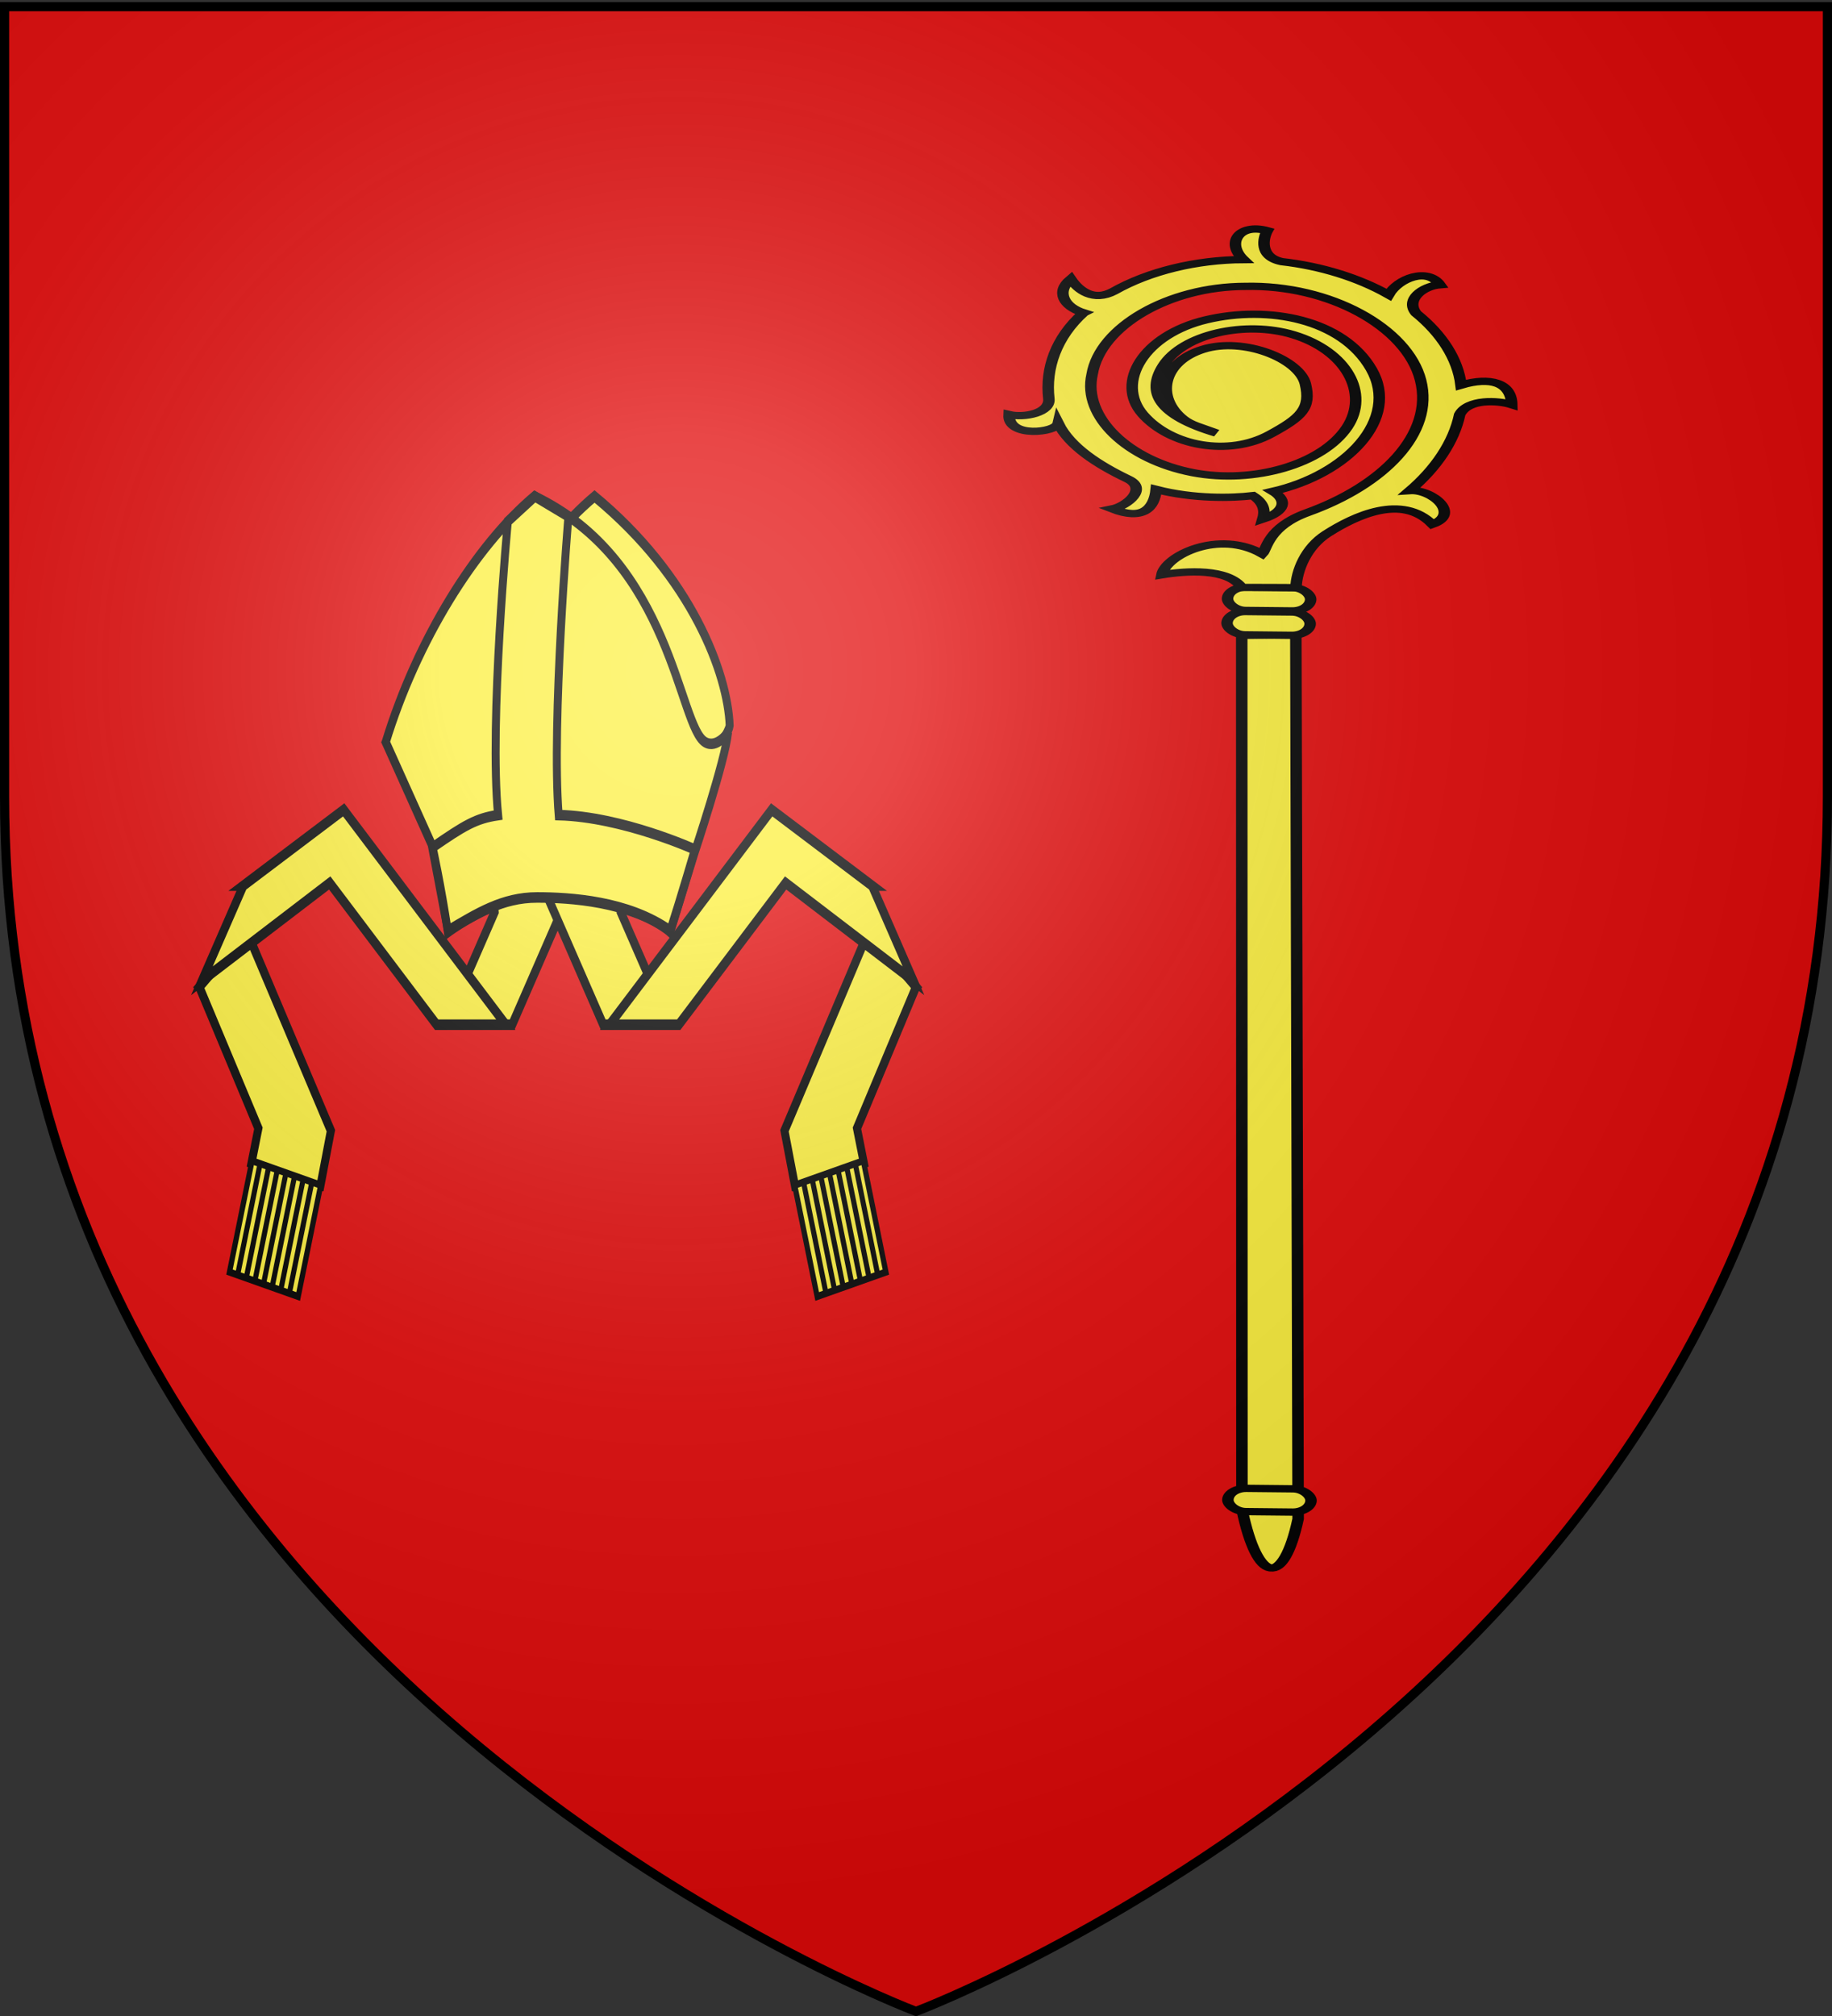 <svg xmlns="http://www.w3.org/2000/svg" xmlns:xlink="http://www.w3.org/1999/xlink" height="660" width="600" version="1.0"><rect width="100%" height="100%" fill="#333333" stroke="none"/><defs><linearGradient id="a"><stop style="stop-color:white;stop-opacity:.314" offset="0"/><stop offset=".19" style="stop-color:white;stop-opacity:.251"/><stop style="stop-color:#6b6b6b;stop-opacity:.125" offset=".6"/><stop style="stop-color:black;stop-opacity:.125" offset="1"/></linearGradient><linearGradient id="c"><stop offset="0" style="stop-color:#fd0000;stop-opacity:1"/><stop offset=".5" style="stop-color:#e77275;stop-opacity:.659"/><stop offset="1" style="stop-color:black;stop-opacity:.323"/></linearGradient><linearGradient id="b"><stop offset="0" style="stop-color:white;stop-opacity:.314"/><stop offset=".19" style="stop-color:white;stop-opacity:.251"/><stop offset=".6" style="stop-color:#6b6b6b;stop-opacity:.125"/><stop offset="1" style="stop-color:black;stop-opacity:.125"/></linearGradient><linearGradient id="d"><stop offset="0" style="stop-color:#fff;stop-opacity:.314"/><stop offset=".19" style="stop-color:#fff;stop-opacity:.251"/><stop offset=".6" style="stop-color:#6b6b6b;stop-opacity:.125"/><stop offset="1" style="stop-color:#000;stop-opacity:.125"/></linearGradient><radialGradient xlink:href="#a" id="e" gradientUnits="userSpaceOnUse" gradientTransform="matrix(1.353 0 0 1.349 -77.63 -85.747)" cx="221.445" cy="226.331" fx="221.445" fy="226.331" r="300"/></defs><g style="display:inline"><path style="fill:#e20909;fill-opacity:1;fill-rule:evenodd;stroke:none" d="M300 658.5s298.5-112.32 298.5-397.772V2.176H1.5v258.552C1.5 546.18 300 658.5 300 658.5z"/><g style="display:inline"><path style="fill:none;stroke:none" d="M0 0h600v660H0z"/></g><g style="fill:#fcef3c;stroke:#000;stroke-opacity:1;stroke-width:1.106;stroke-miterlimit:4;stroke-dasharray:none"><g style="fill:#fcef3c;fill-opacity:1;stroke-width:1.078;stroke-miterlimit:4;stroke-dasharray:none;stroke:#000;stroke-opacity:1"><g style="fill:#fcef3c;fill-opacity:1;stroke-width:1.078;stroke-miterlimit:4;stroke-dasharray:none;stroke:#000;stroke-opacity:1"><g style="fill:#fcef3c;fill-opacity:1;stroke:#000;stroke-width:1.078;stroke-miterlimit:4;stroke-opacity:1;stroke-dasharray:none" transform="matrix(2.417 0 0 3.202 68.546 147.53)"><a style="fill:#fcef3c;fill-opacity:1;stroke:#000;stroke-width:1.078;stroke-miterlimit:4;stroke-opacity:1;stroke-dasharray:none" transform="translate(0 .746)"><path style="fill:#fcef3c;fill-opacity:1;fill-rule:evenodd;stroke:#000;stroke-width:1.078;stroke-linecap:butt;stroke-linejoin:miter;stroke-miterlimit:4;stroke-opacity:1;stroke-dasharray:none" d="m-1.345 54.093 7.998 14.445-.93 3.544s9.233 2.64 9.265 2.609l1.489-5.904-11.4-20.384-6.422 5.69z"/></a><path style="fill:#fcef3c;fill-opacity:1;fill-rule:evenodd;stroke:#000;stroke-width:1.078;stroke-linecap:butt;stroke-linejoin:miter;stroke-miterlimit:4;stroke-opacity:1;stroke-dasharray:none" d="m38.674 47.164-6.658 11.53h9.02l8.547-14.802H38.301l.373 3.272z"/><path style="fill:#fcef3c;fill-opacity:1;fill-rule:evenodd;stroke:#000;stroke-width:1.078;stroke-linecap:butt;stroke-linejoin:miter;stroke-miterlimit:4;stroke-opacity:1;stroke-dasharray:none" d="M4.616 44.476-1 54.202l17.32-10L30.81 58.696h9.37l-21.97-21.97-13.595 7.75z"/></g><g style="fill:#fcef3c;fill-opacity:1;stroke-width:.73;stroke-miterlimit:4;stroke-dasharray:none;stroke:#000;stroke-opacity:1"><path style="fill:#fcef3c;fill-opacity:1;stroke:#000;stroke-width:.73;stroke-miterlimit:4;stroke-opacity:1;stroke-dasharray:none" d="M199.556 86.122h9.924v11.783h-9.924z" transform="matrix(2.267 .805 -.626 3.093 -315.943 -47.003)"/><g style="fill:#fcef3c;fill-opacity:1;stroke-width:.753;stroke-miterlimit:4;stroke-dasharray:none;stroke:#000;stroke-opacity:1"><path style="fill:#fcef3c;fill-opacity:1;fill-rule:evenodd;stroke:#000;stroke-width:.753;stroke-linecap:butt;stroke-linejoin:miter;stroke-miterlimit:4;stroke-opacity:1;stroke-dasharray:none" d="M209.225 99.968V88.093M210.552 99.968V88.093M211.878 99.968V88.093M213.204 99.968V88.093M214.53 99.968V88.093M215.857 99.968V88.093M217.184 99.968V88.093" transform="matrix(2.13 .756 -.626 3.093 -305.27 -49.9)"/></g></g></g><g style="fill:#fcef3c;fill-opacity:1;stroke-width:1.078;stroke-miterlimit:4;stroke-dasharray:none;stroke:#000;stroke-opacity:1"><g style="fill:#fcef3c;fill-opacity:1;stroke:#000;stroke-width:1.078;stroke-miterlimit:4;stroke-opacity:1;stroke-dasharray:none" transform="matrix(-2.417 0 0 3.202 296.749 147.53)"><a style="fill:#fcef3c;fill-opacity:1;stroke:#000;stroke-width:1.078;stroke-miterlimit:4;stroke-opacity:1;stroke-dasharray:none" transform="translate(0 .746)"><path style="fill:#fcef3c;fill-opacity:1;fill-rule:evenodd;stroke:#000;stroke-width:1.078;stroke-linecap:butt;stroke-linejoin:miter;stroke-miterlimit:4;stroke-opacity:1;stroke-dasharray:none" d="m-1.345 54.093 7.998 14.445-.93 3.544s9.233 2.64 9.265 2.609l1.489-5.904-11.4-20.384-6.422 5.69z"/></a><path style="fill:#fcef3c;fill-opacity:1;fill-rule:evenodd;stroke:#000;stroke-width:1.078;stroke-linecap:butt;stroke-linejoin:miter;stroke-miterlimit:4;stroke-opacity:1;stroke-dasharray:none" d="m38.674 47.164-6.658 11.53h9.02l8.547-14.802H38.301l.373 3.272z"/><path style="fill:#fcef3c;fill-opacity:1;fill-rule:evenodd;stroke:#000;stroke-width:1.078;stroke-linecap:butt;stroke-linejoin:miter;stroke-miterlimit:4;stroke-opacity:1;stroke-dasharray:none" d="M4.616 44.476-1 54.202l17.32-10L30.81 58.696h9.37l-21.97-21.97-13.595 7.75z"/></g><g style="fill:#fcef3c;fill-opacity:1;stroke-width:.73;stroke-miterlimit:4;stroke-dasharray:none;stroke:#000;stroke-opacity:1"><path style="fill:#fcef3c;fill-opacity:1;stroke:#000;stroke-width:.73;stroke-miterlimit:4;stroke-opacity:1;stroke-dasharray:none" d="M199.556 86.122h9.924v11.783h-9.924z" transform="matrix(-2.267 .805 .626 3.093 681.238 -47.003)"/><g style="fill:#fcef3c;fill-opacity:1;stroke-width:.753;stroke-miterlimit:4;stroke-dasharray:none;stroke:#000;stroke-opacity:1"><path style="fill:#fcef3c;fill-opacity:1;fill-rule:evenodd;stroke:#000;stroke-width:.753;stroke-linecap:butt;stroke-linejoin:miter;stroke-miterlimit:4;stroke-opacity:1;stroke-dasharray:none" d="M209.225 99.968V88.093M210.552 99.968V88.093M211.878 99.968V88.093M213.204 99.968V88.093M214.53 99.968V88.093M215.857 99.968V88.093M217.184 99.968V88.093" transform="matrix(-2.13 .756 .626 3.093 670.564 -49.9)"/></g></g></g></g><g style="fill:#fcef3c;stroke:#000;stroke-opacity:1;stroke-width:1.106;stroke-miterlimit:4;stroke-dasharray:none"><g style="stroke:#000;stroke-width:1.078;stroke-miterlimit:4;stroke-opacity:1;stroke-dasharray:none;fill:#fcef3c"><path style="fill:#fcef3c;fill-opacity:1;fill-rule:evenodd;stroke:#000;stroke-width:1.078;stroke-linecap:butt;stroke-linejoin:miter;stroke-miterlimit:4;stroke-opacity:1;stroke-dasharray:none" d="M33.762 31.418C37.99 20.973 45.949 11.335 53.907 6.3 67.11 14.535 71.952 24.417 72.22 29.727c-.322 1.838-11.718 13.356-19.68 12.883l-12.56-.746-6.217-10.446z" transform="matrix(2.417 0 0 3.202 64.42 142.353)"/><path style="fill:#fcef3c;fill-opacity:1;fill-rule:evenodd;stroke:#000;stroke-width:1.078;stroke-linecap:butt;stroke-linejoin:miter;stroke-miterlimit:4;stroke-opacity:1;stroke-dasharray:none" d="M25.617 31.418C29.845 20.973 37.804 11.335 45.762 6.3c18.653 6.653 19.521 23.503 23.13 25.12 1.605.718 3.109-.995 3.109-.995-.373 2.86-4.601 12.435-4.601 12.435l-3.234 7.959s-5.469-3.822-18.03-3.731c-5.472.04-12.063 3.73-12.063 3.73l-2.238-8.953-6.218-10.446z" transform="matrix(2.417 0 0 3.202 64.42 142.353)"/></g><path style="fill:#fcef3c;fill-opacity:1;fill-rule:evenodd;stroke:#000;stroke-width:1.106;stroke-linecap:butt;stroke-linejoin:miter;stroke-miterlimit:4;stroke-opacity:1;stroke-dasharray:none" d="M32.6 36.99s1.18 4.082 2.105 8.74c3.97-1.755 7.552-3.485 12.42-3.485 4.613 0 12.71.38 18.52 3.485 1.345-3.148 3.43-8.512 3.43-8.512s-10.072-3.447-18.946-3.61c-1.024-9.725 1.354-31.323 1.354-31.323L46.826.18l-3.764 2.615s-2.617 21.002-1.354 30.813c-3.066.339-4.707 1.085-9.109 3.382z" transform="matrix(2.356 0 0 3.121 64.871 161.964)"/></g></g><g transform="matrix(1.019 0 0 .648 59.6 18.02)" style="stroke:#000;stroke-opacity:1;stroke-width:3.691;stroke-miterlimit:4;stroke-dasharray:none"><path style="fill:#fcef3c;fill-opacity:1;fill-rule:evenodd;stroke:#000;stroke-width:3.691;stroke-linecap:butt;stroke-linejoin:miter;stroke-miterlimit:4;stroke-opacity:1;stroke-dasharray:none" d="m340.677 734.671-.064-441.478 17.394-.413.73 446.783c-4.705 34.304-12.966 33.343-18.06-4.892z"/><rect style="fill:#fcef3c;fill-opacity:1;stroke:#000;stroke-width:3.691;stroke-linecap:round;stroke-linejoin:round;stroke-miterlimit:4;stroke-opacity:1;stroke-dasharray:none" transform="rotate(.914) skewX(.147)" y="275.676" x="339.695" ry="5.879" rx="5.879" height="11.757" width="26.724"/><rect style="fill:#fcef3c;fill-opacity:1;stroke:#000;stroke-width:3.691;stroke-linecap:round;stroke-linejoin:round;stroke-miterlimit:4;stroke-opacity:1;stroke-dasharray:none" transform="rotate(.914) skewX(.147)" y="263.349" x="339.695" ry="5.879" rx="5.879" height="11.757" width="26.724"/><g style="fill:#fcef3c;stroke:#000;stroke-opacity:1;stroke-width:3.691;stroke-miterlimit:4;stroke-dasharray:none"><path style="fill:#fcef3c;fill-opacity:1;fill-rule:evenodd;stroke:#000;stroke-width:3.691;stroke-linecap:butt;stroke-linejoin:miter;stroke-miterlimit:4;stroke-opacity:1;stroke-dasharray:none" d="M-152.227 364.335c-15.004 2.796-28.362 11.735-38.14 23.46-4.633 5.558-12.537 1.606-14.824-3.065-8.694 8.335 4.63 16.95 8.302 14.138-5.434 11.04-5.303 23.764-3.383 35.771 1.267 7.929-9.65 9.593-14.086 7.38 2.813 10.888 9.703 9.3 16.98 2.67 5.35 11.853 14.392 19.938 20.23 23.794.059 5.36-2.7 8.452-5.91 10.716 7.756 2.31 12.426-1.275 12.055-7.82 23.114 10.392 54.815 2.083 65.703-22.427 10.888-24.51-1.271-46.243-20.944-54.755-19.674-8.512-43.122 2.459-47.861 20.23-4.74 17.77 4.956 34.577 22.595 35.624 13.07.776 18.574-.287 25.788-10.501 7.214-10.215 2.373-30.847-11.602-35.343-13.974-4.495-27.893 6.826-29.075 20.811-.336 3.97 1.071 6.65 2.785 12.64-7.294-18.943-2.117-30.37 11.394-36.4 15.752-7.032 34.937 1.843 40.938 17.764 6.658 17.662-2.865 38.335-20.079 45.623-18.76 7.941-41.668-.232-51.585-17.824-10.7-18.98-6.109-44.863 11.134-58.205 18.719-15.67 48.674-14.774 66.347 2.123 20.234 18.044 23.156 50.926 7.734 73.138-15.675 22.577-45.62 29.85-72.635 22.919-14.231-3.651-22.313 4.213-25.064 4.925-1.538-18.623-22.897-20.968-30.592-14.77 7.257 4.09 17.509 12.238 14.08 22.423 4.935 4.819 8.937 8.59 12.483 12.126 6.062-6.04 16.546-12.533 26.12-12.72 12.933-.254 31.411 2.17 27.739 20.06 10.207 2.672 12.336-12.774 6.609-17.232 13.852-2.265 27.237-7.85 38.281-16.562 7.446-3.861 13.815 3.36 15.51 8.032 7.618-8.092 4.948-14.994-4.892-18.414 8.434-10.173 13.51-22.97 14.82-36.087 2.31-7.504 11.111-8.353 15.527-5.062 3.263-9.166-7.445-11.577-15.402-7.782-1.02-12.846-5.577-25.411-13.157-35.844-3.658-6.962 4.263-12.856 7.501-14.444-3.788-9.012-13.898-4.915-15.626 5.194-11.083-10.467-25.982-16.799-41.218-17.406-8.346-.579-7.864-8.087-5.65-14.004-7.919 1.246-11.368 8.424-8.93 15.106z" transform="matrix(.719 -.693 .695 .721 145.97 -237.93)"/></g><rect style="fill:#fcef3c;fill-opacity:1;stroke:#000;stroke-width:3.691;stroke-linecap:round;stroke-linejoin:round;stroke-miterlimit:4;stroke-opacity:1;stroke-dasharray:none" transform="rotate(.914) skewX(.147)" y="718.58" x="345.897" ry="5.879" rx="5.879" height="11.757" width="26.724"/></g></g><path d="M300 658.5s298.5-112.32 298.5-397.772V2.176H1.5v258.552C1.5 546.18 300 658.5 300 658.5z" style="opacity:1;fill:url(#e);fill-opacity:1;fill-rule:evenodd;stroke:none;stroke-width:1px;stroke-linecap:butt;stroke-linejoin:miter;stroke-opacity:1"/><path d="M300 658.5S1.5 546.18 1.5 260.728V2.176h597v258.552C598.5 546.18 300 658.5 300 658.5z" style="opacity:1;fill:none;fill-opacity:1;fill-rule:evenodd;stroke:#000;stroke-width:3;stroke-linecap:butt;stroke-linejoin:miter;stroke-miterlimit:4;stroke-dasharray:none;stroke-opacity:1"/></svg>